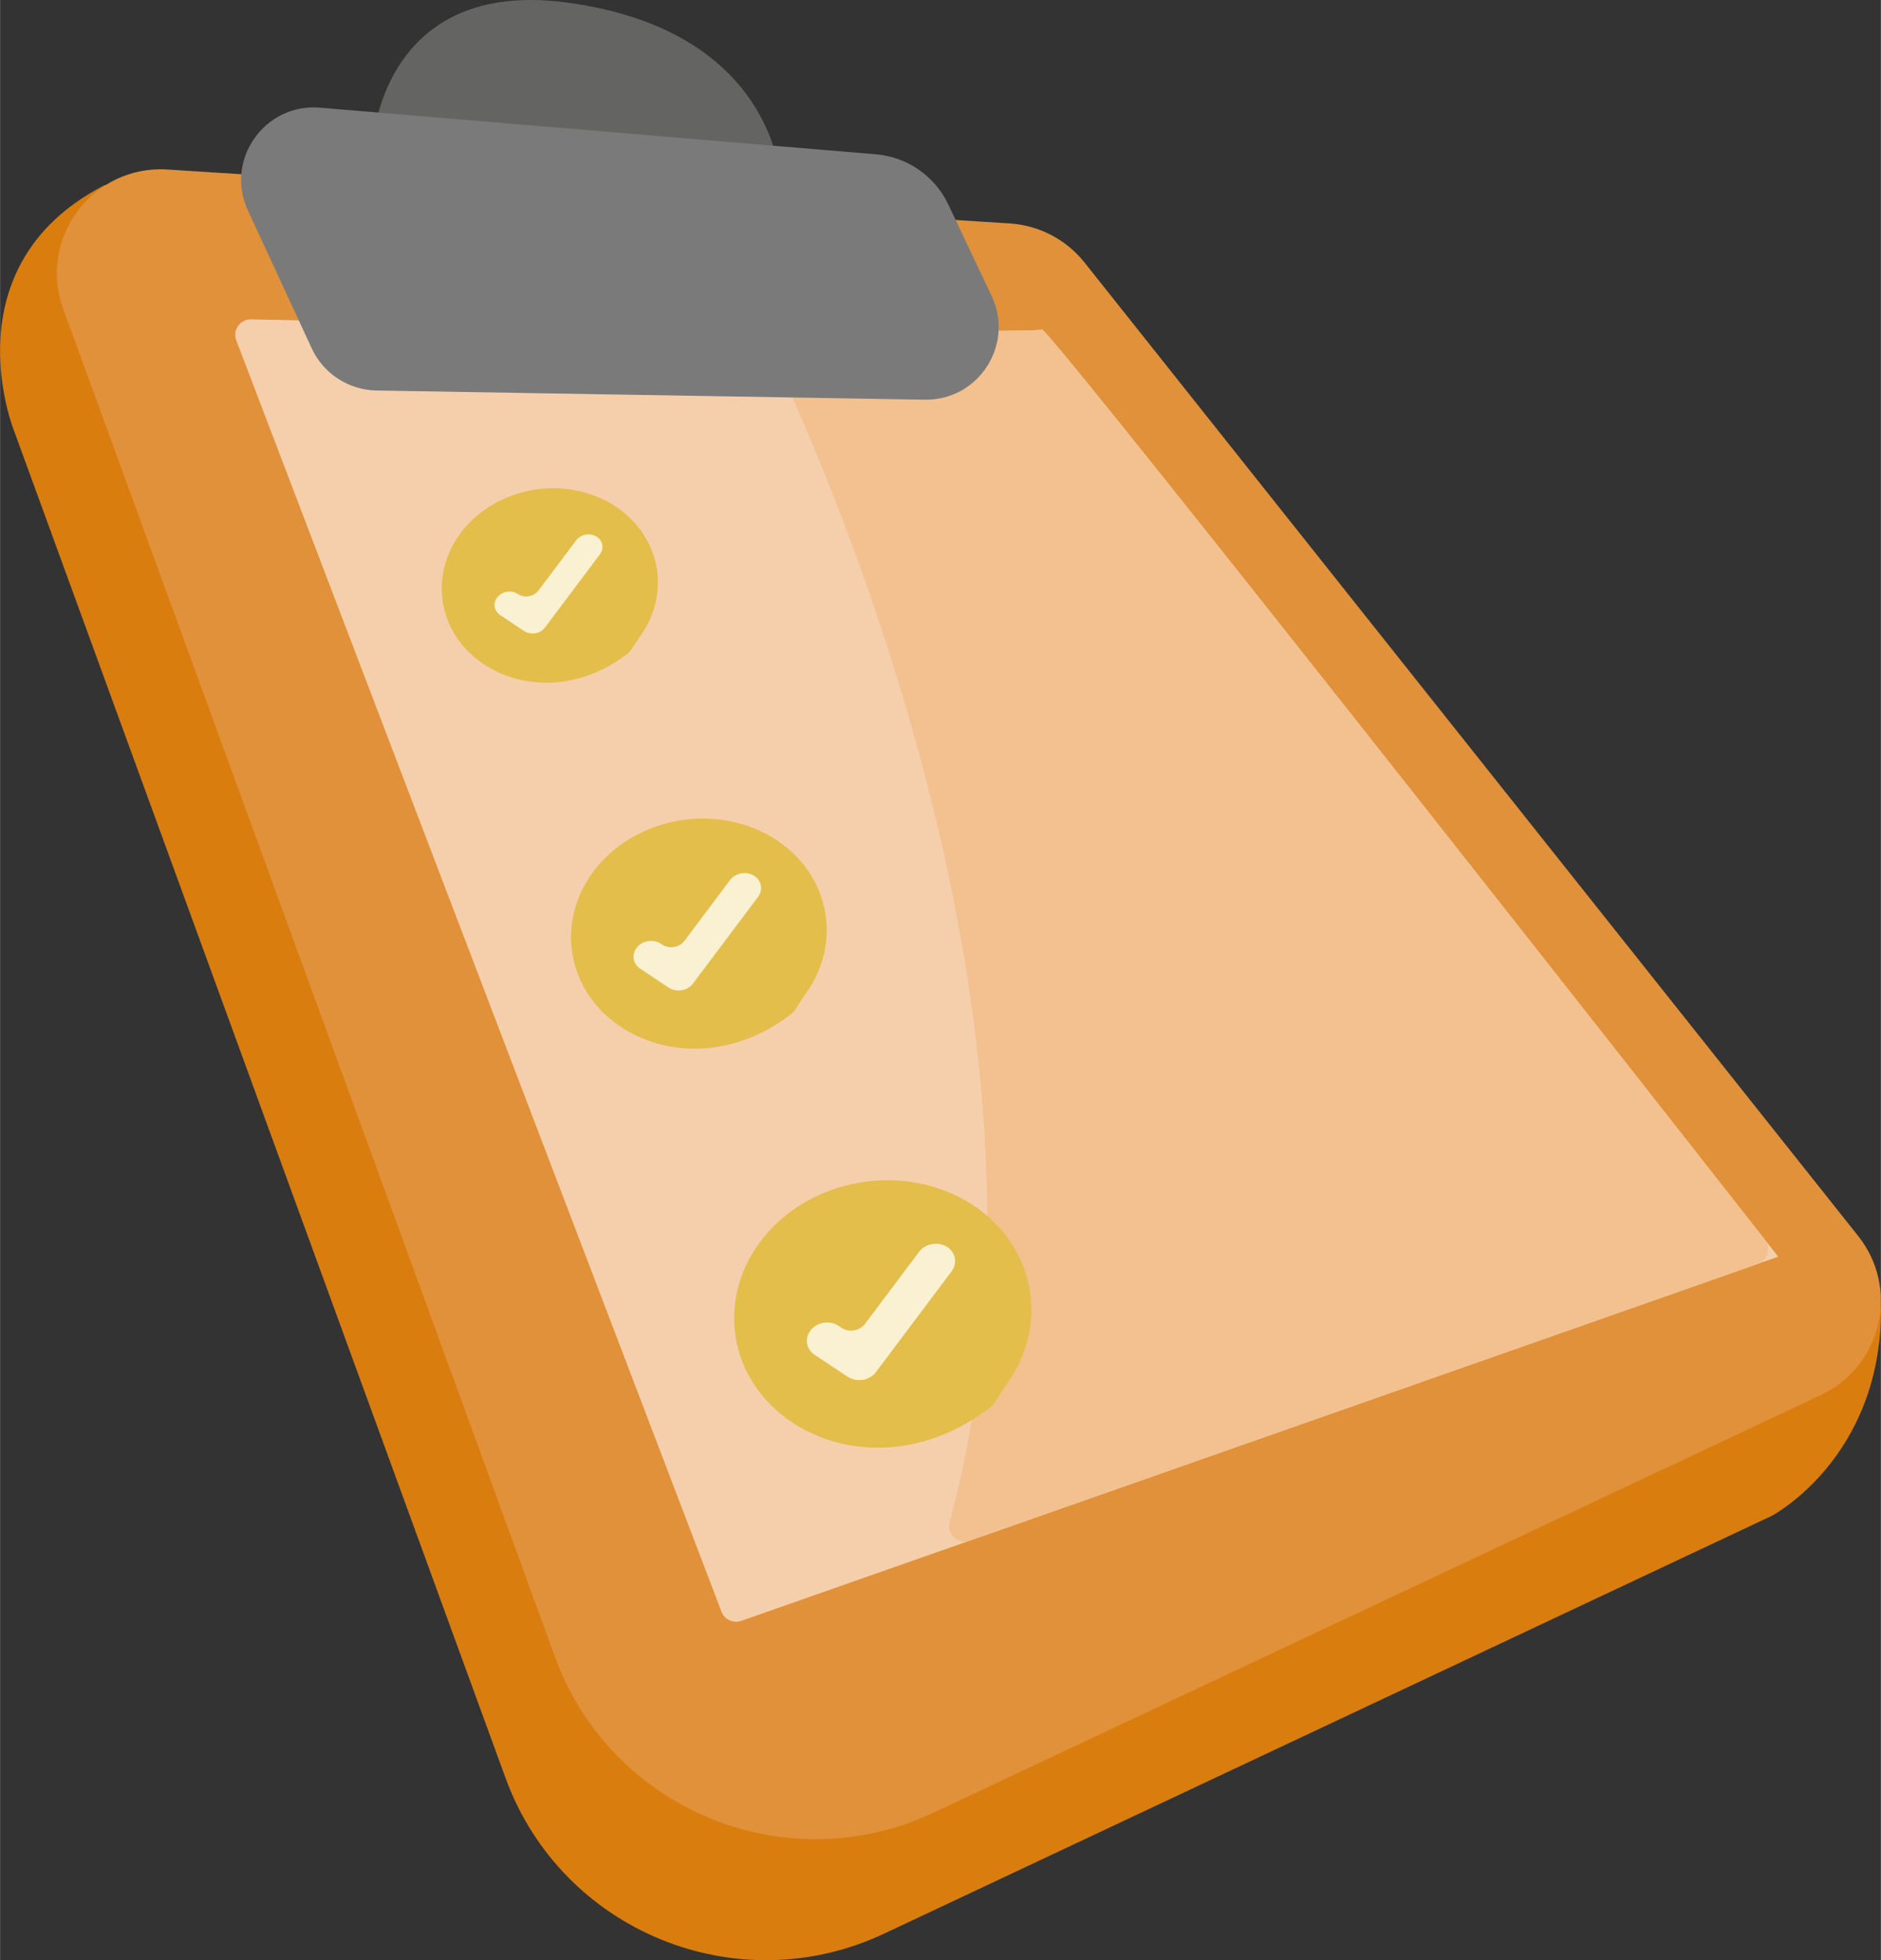 <svg xmlns="http://www.w3.org/2000/svg" height="70mm" viewBox="0 0 190.39 198.43" width="67.17mm"><rect x="0" y="0" width="190.39" height="198.43" fill="#333333" stroke="none"/><path d="m77.45 19.41c.94-.02 1.66-.87 1.51-1.8-.67-4.25-4.07-14.94-21.48-17.34-21.87-3.01-20.86 20.01-19.07 20.06 1.56.04 31.58-.73 39.05-.92z" fill="#646463"></path><path d="m11.96 18.9c-.48-.3-1.08-.32-1.59-.05-15.57 8.19-8.99 24.67-8.99 24.67l49.78 136.45c5.65 15.5 23.39 22.8 38.32 15.77l89.85-42.29s11.07-5.8 11.07-20.89c0-.54-.27-1.05-.73-1.34z" fill="#d97d0f"></path><path d="m188.1 125.13-78.32-98.55c-1.85-2.33-4.6-3.77-7.57-3.96l-85.26-5.46c-7.58-.49-13.16 6.97-10.56 14.11l49.78 136.45c5.65 15.5 23.39 22.8 38.32 15.77l89.85-42.29c6.14-2.89 7.98-10.75 3.76-16.07z" fill="#e0913a"></path><path d="m179.99 127.21c-101.22 35.55-79.89 28.06-104.97 36.87-.8.28-1.69-.13-1.99-.92l-49.12-128.7c-.4-1.04.38-2.15 1.49-2.13 13.36.27 79.63 1.6 80.04 1.01.45-.65 74.55 93.87 74.55 93.87z" fill="#f5cfac"></path><path d="m96.12 154.07c12.26-45.18-8.14-97.23-18.04-118.54-.49-1.05.29-2.25 1.45-2.23 14.31.21 25.75.29 25.92.05.41-.6 63.16 79.34 73.2 92.15.66.85.3 2.09-.72 2.45l-79.78 28.02c-1.19.42-2.36-.67-2.03-1.89z" fill="#f2c18f"></path><path d="m31.54 35.25-6.45-13.94c-2.37-5.12 1.67-10.88 7.29-10.41l56.28 4.72c3.17.27 5.96 2.2 7.32 5.07l4.39 9.27c2.33 4.93-1.32 10.59-6.77 10.5l-55.5-.93c-2.82-.05-5.36-1.7-6.55-4.26z" fill="#7a7a7a"></path><path d="m63.9 65.75c-.1.15-.22.29-.36.4-7.9 6.11-17.68 1.99-18.74-5.32-.63-4.33 2.02-8.6 6.5-10.47 4.47-1.87 9.69-.89 12.79 2.41s3.34 8.11.58 11.81l-.77 1.18z" fill="#e3be4b"></path><path d="m54.13 64.11c-.38.06-.77-.03-1.08-.23l-2.45-1.63c-.62-.43-.73-1.24-.24-1.82s1.39-.72 2.03-.31c.69.46 1.62.3 2.12-.36l3.81-5.07c.46-.61 1.37-.78 2.03-.39s.83 1.21.37 1.81l-5.57 7.42c-.23.3-.58.51-.98.58z" fill="#f9f1d2"></path><path d="m80.48 102.21c-.1.16-.23.3-.38.42-9.36 7.26-20.95 2.38-22.2-6.27-.74-5.12 2.39-10.18 7.69-12.39 5.29-2.21 11.46-1.05 15.13 2.85s3.95 9.6.69 13.97z" fill="#e3be4b"></path><path d="m68.94 100.24c-.45.07-.91-.03-1.27-.27l-2.9-1.93c-.74-.51-.86-1.47-.29-2.15s1.64-.85 2.4-.37l.13.09c.74.49 1.75.32 2.28-.39l4.6-6.13c.54-.72 1.62-.93 2.4-.46s.98 1.43.44 2.15l-6.59 8.78c-.27.36-.69.61-1.15.68z" fill="#f9f1d2"></path><path d="m100.67 141.99c-.11.17-.25.32-.41.44-10.88 8.47-24.37 2.79-25.83-7.27-.86-5.96 2.78-11.83 8.94-14.4 6.15-2.57 13.33-1.22 17.59 3.31s4.59 11.15.8 16.23l-1.09 1.68z" fill="#e3be4b"></path><path d="m87.27 139.68c-.53.08-1.06-.04-1.48-.32l-3.37-2.24c-.85-.59-1-1.7-.34-2.5s1.91-.99 2.79-.42l.29.2c.79.52 1.85.34 2.41-.41l5.45-7.26c.63-.84 1.88-1.08 2.79-.54s1.14 1.66.51 2.5l-7.66 10.2c-.31.42-.8.7-1.34.8h-.05z" fill="#f9f1d2"></path></svg>